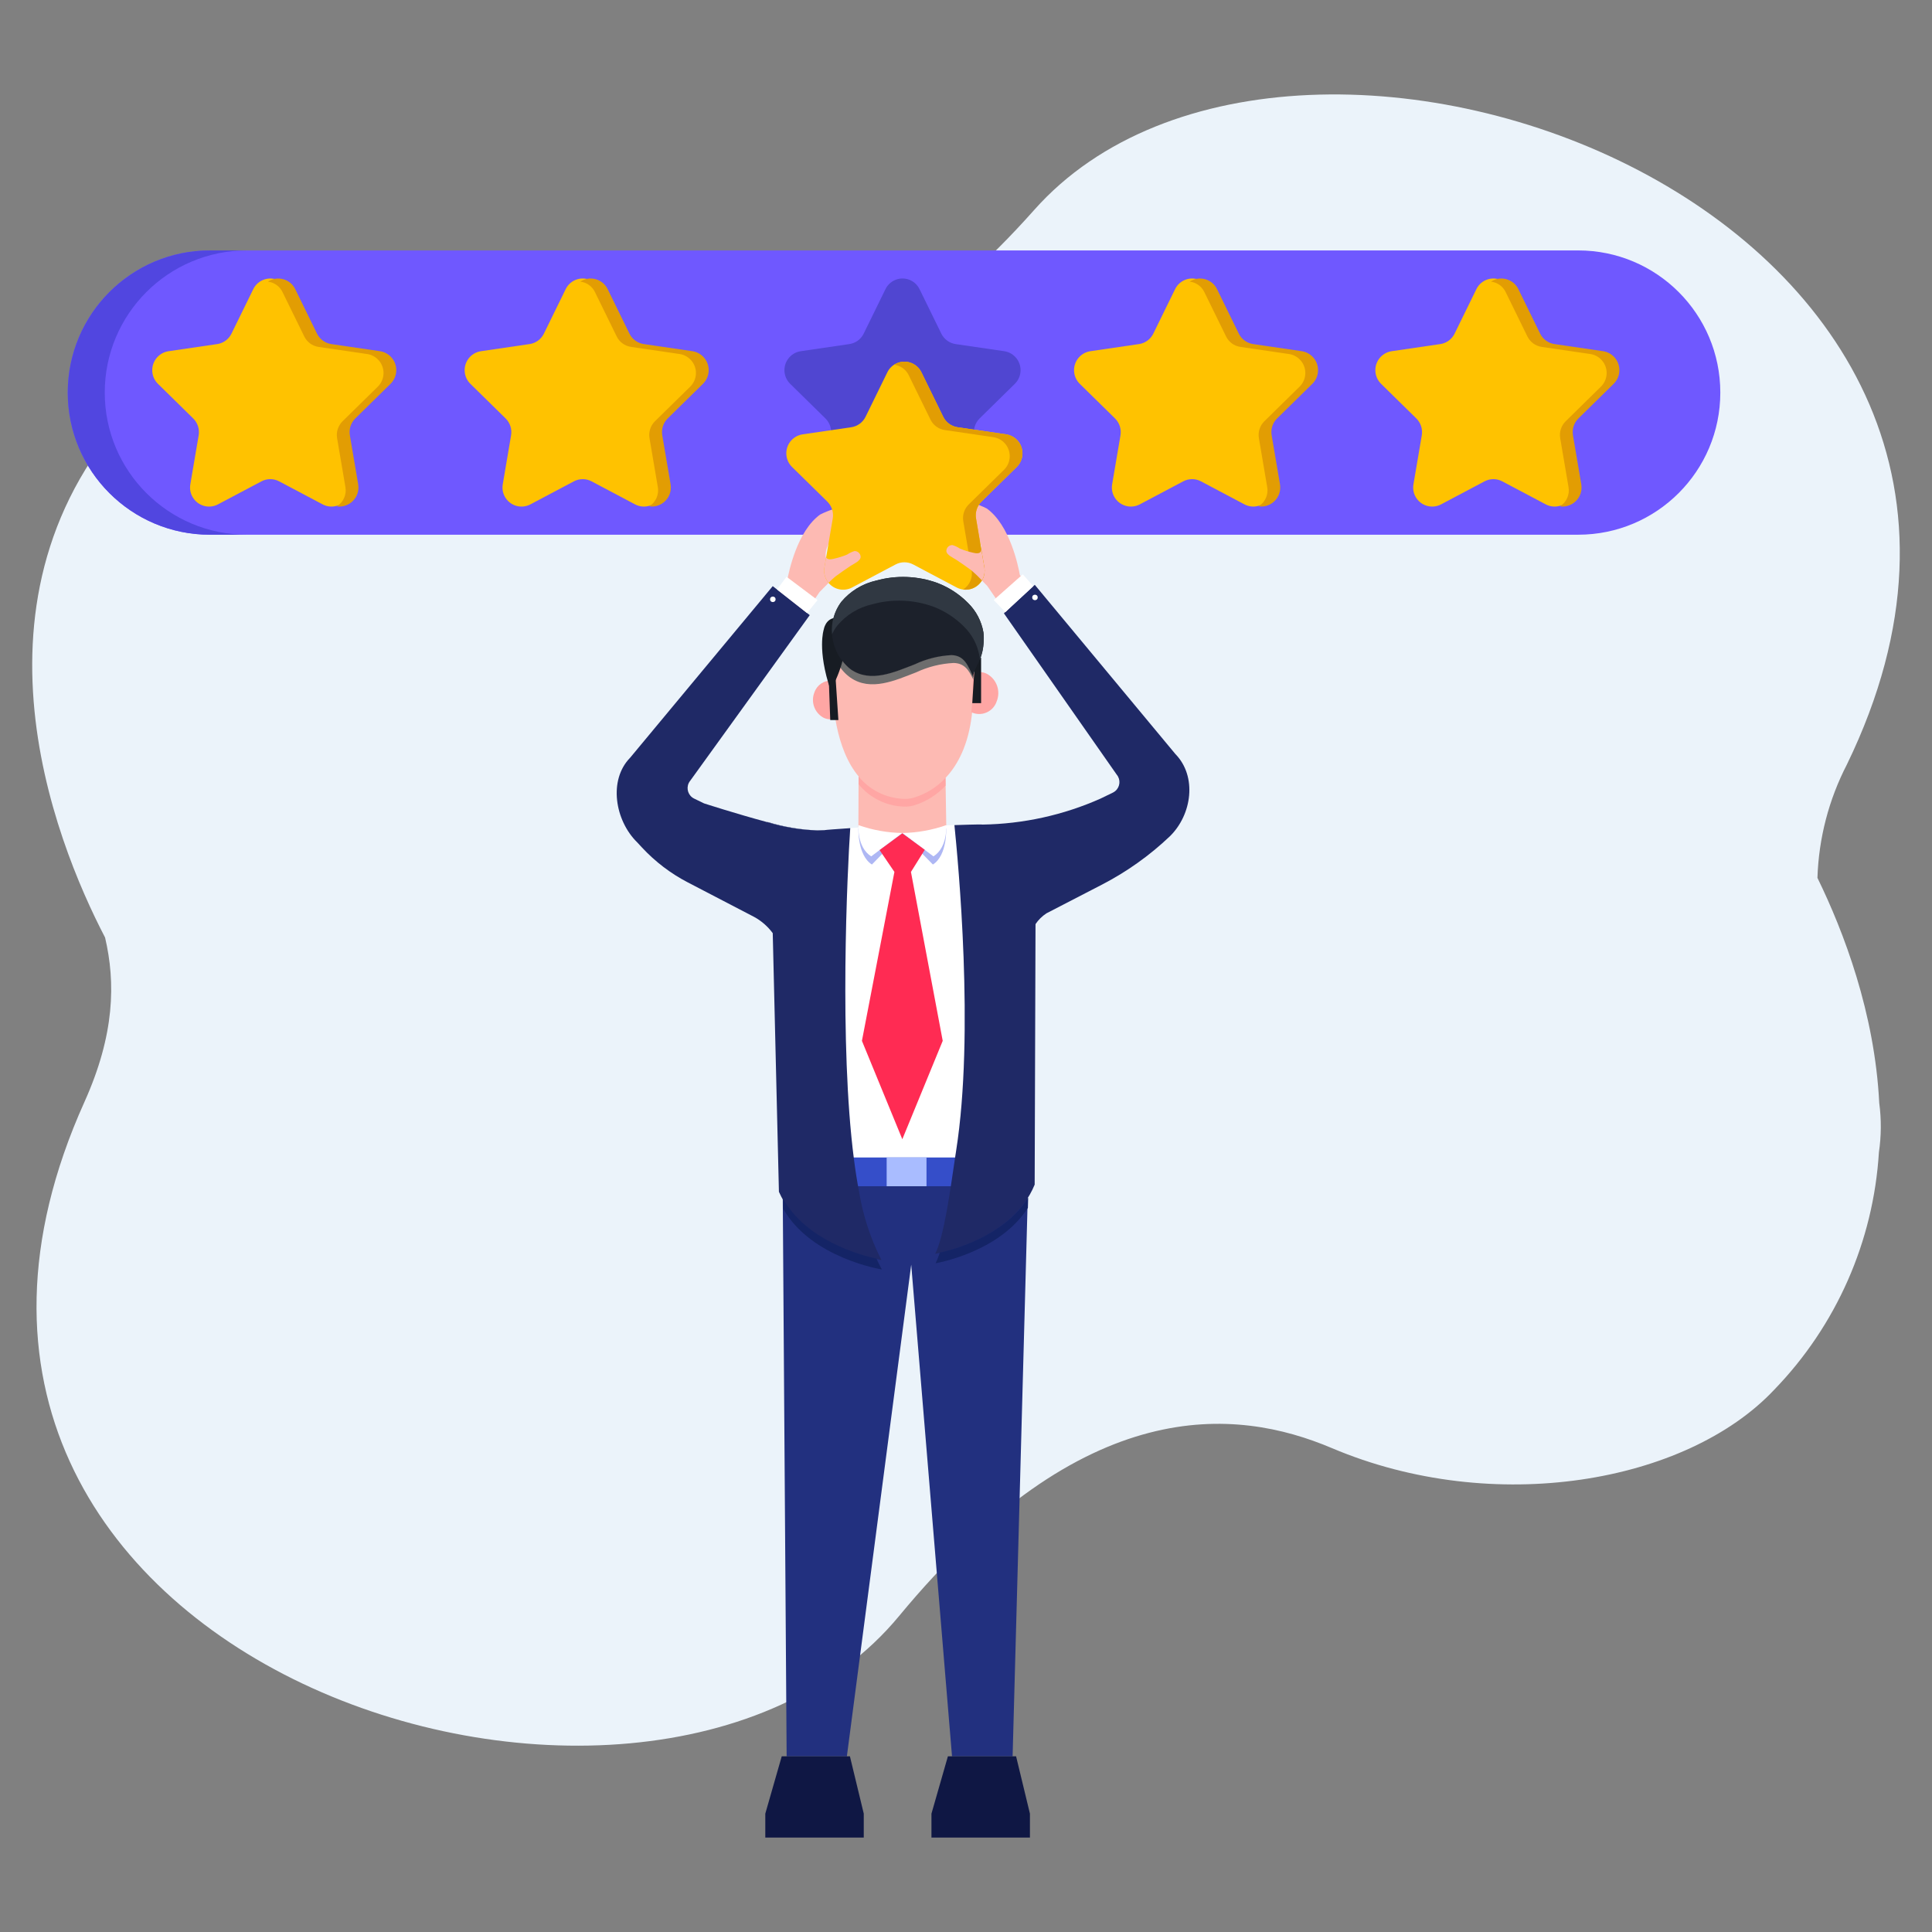 <?xml version="1.0" encoding="utf-8"?>
<!-- Generator: Adobe Illustrator 24.3.0, SVG Export Plug-In . SVG Version: 6.00 Build 0)  -->
<svg version="1.1" id="Livello_1" xmlns="http://www.w3.org/2000/svg" xmlns:xlink="http://www.w3.org/1999/xlink" x="0px" y="0px"
	 width="300px" height="300px" viewBox="0 0 300 300" enable-background="new 0 0 300 300" xml:space="preserve">
<rect x="0" y="0" width="300" height="300" fill="#808080" stroke="none"/>
<g id="Raggruppa_425" transform="translate(-939.949 -1028.415)">
	<path id="Tracciato_2242" fill="#EBF3FA" d="M1231.703,1207.36c0.377-2.543,0.395-5.126,0.053-7.673
		c-0.695-13.97-5.501-26.572-9.596-34.958c0.195-6.143,1.762-12.164,4.585-17.624c41.446-85.379-85.569-131.829-126.203-86.092
		c-29.797,33.538-53.614,29.988-68.492,22.963c-25.189-11.891-55.547-8.061-69.621,5.812c-29.96,29.536-13.996,69.158-6.164,84.206
		c1.635,6.992,1.517,15.052-3.214,25.555c-39.164,86.943,87.321,127.237,126.51,79.798c28.744-34.785,52.349-32.368,67.201-26.071
		c25.139,10.659,55.058,5.422,68.673-9.049C1225.082,1234.273,1230.853,1221.197,1231.703,1207.36z"/>
	<g id="Raggruppa_179" transform="translate(617.509 929.094)">
		<path id="Tracciato_2197" fill="#6F58FF" d="M567.497,182.35H355.033c-12.19,0-22.072-9.882-22.072-22.072c0,0,0,0,0,0l0,0
			c0.001-12.19,9.882-22.071,22.072-22.071h212.464c12.189-0.001,22.071,9.88,22.072,22.07c0,0.001,0,0.002,0,0.002l0,0
			c0,12.189-9.881,22.071-22.071,22.071C567.498,182.35,567.498,182.35,567.497,182.35z"/>
		<g id="Raggruppa_158" transform="translate(351.824 150.91)">
			<path id="Tracciato_2198" fill="#5146E0" d="M-13.118,9.37L-13.118,9.37c-0.001-12.189,9.88-22.071,22.07-22.072
				c0.001,0,0.002,0,0.002,0H3.209c-12.19,0-22.072,9.882-22.072,22.072c0,0,0,0,0,0l0,0c0,12.19,9.882,22.072,22.072,22.072l0,0
				h5.745c-12.189,0.001-22.071-9.88-22.072-22.07C-13.118,9.371-13.118,9.37-13.118,9.37z"/>
		</g>
		<path id="Tracciato_2199" fill="#5046D1" d="M480.021,158.924c1.173-1.152,1.191-3.037,0.039-4.211
			c-0.451-0.459-1.038-0.76-1.673-0.857l-7.559-1.107c-0.963-0.142-1.794-0.75-2.222-1.625l-3.38-6.902
			c-0.709-1.461-2.469-2.07-3.93-1.361c-0.593,0.288-1.073,0.767-1.361,1.361l-3.381,6.902c-0.427,0.875-1.258,1.482-2.221,1.625
			l-7.559,1.107c-1.625,0.248-2.741,1.766-2.493,3.391c0.097,0.637,0.399,1.225,0.859,1.676l5.469,5.371
			c0.696,0.685,1.014,1.668,0.849,2.631l-1.291,7.584c-0.284,1.607,0.788,3.14,2.395,3.425c0.643,0.114,1.306,0.011,1.885-0.292
			l6.763-3.581c0.858-0.455,1.886-0.455,2.745,0l6.762,3.581c1.445,0.757,3.23,0.2,3.988-1.245c0.304-0.58,0.407-1.244,0.292-1.888
			l-1.29-7.584c-0.165-0.963,0.152-1.945,0.848-2.631L480.021,158.924z"/>
		<g id="Raggruppa_173" transform="translate(428.005 166.346)">
			<path id="Tracciato_2200" fill="#FFFFFF" d="M42.639,61.1c1.318-0.046,3.441-0.112,4.176-0.095
				c-0.742-0.051-5.442,0.129-5.442,0.129v-0.013c-4.041,2.936-9.479,3.055-13.644,0.299v0.059c0,0-5.323,0.341-5.504,0.415h0.159
				c0.091-0.048,2.473-0.215,4.075-0.321c-0.448,6.623-1.734,33.554,0.573,51.393l15.695-0.132c0.065-0.435,0.128-0.855,0.188-1.236
				C45.764,93.346,43.199,66.648,42.639,61.1z"/>
			<path id="Tracciato_2201" fill="#22307F" d="M35.577,112.862l-19.637,0.168l0.644,92.669h9.353l9.991-76.351l6.336,76.351h9.408
				l2.522-92.992L35.577,112.862z"/>
			<g id="Raggruppa_161" transform="translate(20.617 193.547)">
				<g id="Raggruppa_160">
					<g id="Raggruppa_159">
						<path id="Tracciato_2202" fill="#0F1744" d="M7.943,24.765V21.05l-2.149-8.899H-4.795l-2.553,8.899v3.715H7.943z"/>
					</g>
				</g>
			</g>
			<g id="Raggruppa_163" transform="translate(43.679 193.547)">
				<g id="Raggruppa_162">
					<path id="Tracciato_2203" fill="#0F1744" d="M10.683,24.765V21.05l-2.149-8.899H-2.055l-2.553,8.899v3.715H10.683z"/>
				</g>
			</g>
			<path id="Tracciato_2204" fill="#FDBAB3" d="M41.37,61.121l-0.139-8.668h-13.47l-0.036,8.967
				C31.891,64.175,37.33,64.056,41.37,61.121z"/>
			<path id="Tracciato_2205" fill="#FDBAB3" d="M45.493,38.345c-0.05-0.981-0.137-2.014-0.266-3.095
				c-1.152-9.668-10.621-9.208-10.621-9.208c-5.408-0.039-8.148,2.606-9.525,5.012c-0.681,1.182-1.136,2.481-1.343,3.829
				c-0.101,1.256-0.138,2.516-0.112,3.775c0.007,0.559,0.028,1.163,0.063,1.797c0.073,1.378,0.223,2.751,0.448,4.112
				c0.965,5.755,3.626,12.017,10.603,12.44c0.567,0.029,1.135-0.041,1.678-0.207c2.308-0.685,7.826-3.32,8.936-12.903
				C45.554,42.053,45.6,40.196,45.493,38.345z"/>
			<path id="Tracciato_2206" fill="#FFA6A4" d="M34.731,58.225c0.567,0.029,1.135-0.041,1.678-0.207
				c1.861-0.574,3.538-1.629,4.862-3.057l-0.02-1.186c-1.321,1.418-2.99,2.465-4.842,3.037c-0.543,0.167-1.111,0.237-1.678,0.207
				c-2.713-0.105-5.252-1.368-6.972-3.469v1.201C29.478,56.853,32.016,58.118,34.731,58.225z"/>
			<path id="Tracciato_2207" fill="#FFA6A4" d="M20.904,40.469c-0.61,1.49,0.005,3.2,1.424,3.96c0.559,0.268,1.197,0.317,1.79,0.138
				c-0.317-1.954-0.487-3.929-0.508-5.909C22.405,38.589,21.301,39.328,20.904,40.469z"/>
			<path id="Tracciato_2208" fill="#FFA6A4" d="M47.654,37.592c-0.701-0.338-1.514-0.356-2.229-0.048
				c0.115,2.009,0.061,4.023-0.16,6.023c0.018,0.008,0.034,0.019,0.05,0.028c1.439,0.647,3.13,0.005,3.777-1.434
				c0.04-0.09,0.076-0.182,0.107-0.276C49.861,40.269,49.194,38.415,47.654,37.592z"/>
			<path id="Tracciato_2209" fill="#171C23" d="M46.78,42.16h-1.372l0.448-7.121l0.925,0.064L46.78,42.16z"/>
			<path id="Tracciato_2210" fill="#171C23" d="M23.355,44.78h1.264l-0.448-6.729l-1.052,0.162L23.355,44.78z"/>
			<path id="Tracciato_2211" fill="#6D6D6D" d="M45.561,37.989c-0.838-1.902-1.43-3.313-3.348-3.357
				c-1.97,0.101-3.901,0.585-5.686,1.424c-3.116,1.194-6.865,2.946-9.966,0.783c-0.625-0.444-1.164-0.998-1.59-1.636
				c-0.112,0.345-0.233,0.662-0.349,0.963c0.467,0.793,1.094,1.479,1.843,2.014c3.182,2.222,7.027,0.425,10.222-0.8
				c1.829-0.862,3.81-1.358,5.83-1.46c1.671,0.041,2.36,1.09,3.056,2.599C45.57,38.338,45.565,38.166,45.561,37.989z"/>
			<path id="Tracciato_2212" fill="#171C23" d="M25.891,30.725c0,0-0.092-1.902-1.686-1.815c-1.594,0.087-1.857,1.815-1.857,1.815
				s-1.061,3.112,1.054,9.415C25.038,37.272,25.897,34.027,25.891,30.725z"/>
			<path id="Tracciato_2213" fill="#1C212B" d="M47.178,32.651c0.041-0.499,0.027-1.001-0.04-1.497
				c-0.298-1.72-1.127-3.305-2.37-4.531c-1.352-1.372-2.983-2.438-4.782-3.125c-3.048-1.107-6.366-1.236-9.491-0.37
				c-2.13,0.478-4.043,1.647-5.439,3.325c-2.391,3.317-1.741,7.93,1.474,10.457c3.103,2.166,6.851,0.414,9.967-0.783
				c1.784-0.84,3.716-1.324,5.685-1.424c1.984,0.05,2.548,1.553,3.433,3.551c-0.246-0.559,0.582-2.014,0.815-2.483
				C46.881,34.79,47.136,33.73,47.178,32.651z"/>
			<g id="Raggruppa_164" transform="translate(29.866 29.878)">
				<path id="Tracciato_2214" fill="#303842" d="M17.268,1.272c-0.298-1.721-1.126-3.305-2.37-4.531
					c-1.352-1.373-2.983-2.438-4.783-3.125C7.067-7.49,3.749-7.62,0.624-6.754c-2.13,0.478-4.043,1.647-5.439,3.325
					c-1.079,1.438-1.583,3.226-1.413,5.016c0.211-0.475,0.48-0.922,0.799-1.332c1.396-1.679,3.309-2.848,5.439-3.325
					c3.125-0.866,6.442-0.736,9.49,0.37c1.8,0.687,3.431,1.753,4.782,3.125c1.244,1.226,2.072,2.81,2.37,4.531
					c0.029,0.209,0.041,0.417,0.05,0.624c0.355-0.898,0.559-1.848,0.604-2.812C17.348,2.27,17.335,1.768,17.268,1.272z"/>
			</g>
			<g id="Raggruppa_168" transform="translate(33.539 64.32)">
				<g id="Raggruppa_166" transform="translate(0.005 0.442)">
					<g id="Raggruppa_165">
						<path id="Tracciato_2215" fill="#AEB7F4" d="M-5.816-3.165c0,0-0.164,4.193,2.098,5.621l4.713-4.838
							c-2.289-0.033-4.568-0.295-6.804-0.783H-5.816z"/>
						<path id="Tracciato_2216" fill="#AEB7F4" d="M7.813-3.165H7.805C5.569-2.677,3.29-2.414,1.001-2.382l4.751,4.838
							C8.014,1.028,7.813-3.165,7.813-3.165z"/>
					</g>
				</g>
				<g id="Raggruppa_167">
					<path id="Tracciato_2217" fill="#FFFFFF" d="M-5.803-3.217c0,0-0.283,3.419,1.98,4.848l4.828-3.63
						c-2.318-0.036-4.615-0.448-6.802-1.219L-5.803-3.217z"/>
					<path id="Tracciato_2218" fill="#FFFFFF" d="M7.82-3.217H7.814c-2.188,0.77-4.487,1.182-6.806,1.219l4.834,3.63
						C8.103,0.202,7.82-3.217,7.82-3.217z"/>
				</g>
			</g>
			<path id="Tracciato_2219" fill="#FF2B53" d="M35.887,68.366l2.145-3.431l-3.485-2.556l-3.532,2.597l2.305,3.389l-5.045,26.232
				l6.273,15.277l6.273-15.277L35.887,68.366z"/>
			<rect id="Rettangolo_42" x="15.939" y="112.708" fill="#354EC9" width="38.258" height="4.466"/>
			<rect id="Rettangolo_43" x="32.115" y="112.708" fill="#A9BCFF" width="6.187" height="4.466"/>
			<path id="Tracciato_2220" fill="#1F2966" d="M21.23,61.922l0.985-0.026h0.006l-0.826,0.022c-2.64-0.096-5.257-0.537-7.783-1.311
				v0.05C16.085,61.407,18.646,61.832,21.23,61.922z"/>
			<path id="Tracciato_2221" fill="#1F2966" d="M47.01,61.014c-0.045,0-0.112-0.007-0.196-0.009c0.031,0,0.063,0.005,0.093,0.013
				C46.94,61.018,46.974,61.014,47.01,61.014z"/>
			<path id="Tracciato_2222" fill="#FDBAB3" d="M23.791,16.319c0.95-1.153,2.126-2.1,3.454-2.784
				c0.322-0.172,0.583-0.439,0.746-0.765c0.131-0.242,0.129-0.535-0.007-0.775c-0.155-0.197-0.374-0.332-0.62-0.38
				c-1.193-0.204-2.42-0.058-3.532,0.418c-0.697,0.228-1.376,0.506-2.032,0.832c-3.566,2.549-4.876,8.84-5.147,10.342l-1.266,1.523
				l4.171,3.295l2.142-3.124l0,0c0.911-0.921,2.014-2.074,2.462-2.407c0.774-0.57,1.561-1.12,2.363-1.65
				c0.474-0.314,1.539-0.754,1.542-1.393c-0.02-0.508-0.444-0.907-0.952-0.895c-0.402,0.121-0.784,0.302-1.132,0.537
				c-0.677,0.285-1.38,0.506-2.098,0.661c-0.402,0.096-1.119,0.209-1.231-0.349c-0.045-0.515,0.036-1.033,0.237-1.509
				C23.098,17.322,23.402,16.788,23.791,16.319z"/>
			<path id="Tracciato_2223" fill="#1F2966" d="M27.815,117.926c-0.3-1.547-0.559-3.214-0.783-4.965
				c-2.307-17.84-1.024-44.77-0.573-51.393c-1.602,0.112-3.985,0.274-4.075,0.321h-0.159h-0.006l-0.985,0.026
				c-2.583-0.091-5.143-0.517-7.617-1.267c-4.907-1.318-9.866-2.926-9.866-2.926l-1.527-0.741c-0.9-0.436-1.276-1.52-0.84-2.42
				c0.065-0.133,0.145-0.258,0.24-0.371l18.546-25.698l-5.746-4.501L-7.729,50.647c-3.384,3.46-2.35,9.735,1.104,13.125l0.772,0.829
				c2.034,2.185,4.427,4.005,7.075,5.383l10.338,5.381c1.126,0.618,2.104,1.475,2.866,2.51l0.96,40.162
				c3.851,8.694,15.913,10.592,15.913,10.592C29.592,125.263,28.416,121.652,27.815,117.926z"/>
			<path id="Tracciato_2224" fill="#1F2966" d="M76.949,50.062L55.114,23.785l-4.792,4.428L67.839,53.26
				c0.642,0.768,0.539,1.91-0.228,2.552c-0.114,0.095-0.238,0.175-0.371,0.24l-1.914,0.928c-5.771,2.566-12.002,3.938-18.317,4.035
				c-0.035,0-0.068,0-0.102,0c-0.03-0.009-0.061-0.013-0.093-0.013c-0.735-0.017-2.858,0.049-4.176,0.095
				c0.559,5.548,3.133,32.245,0.275,50.493c-0.06,0.383-0.123,0.802-0.188,1.236c-0.706,4.745-1.703,12.231-3.084,14.839
				c0,0,11.852-1.948,15.456-10.742l0.131-40.187l0.006-0.273c0.45-0.67,1.032-1.241,1.711-1.678l8.608-4.449
				c3.847-1.99,7.393-4.514,10.532-7.497l0,0C79.541,59.461,80.333,53.522,76.949,50.062z"/>
			<path id="Tracciato_2225" fill="#142466" d="M31.371,130.096c-0.294-0.519-0.57-1.088-0.835-1.678
				c-2.641-0.578-10.854-2.852-14.489-9.271l0.01,1.534C20.419,128.366,31.371,130.096,31.371,130.096z"/>
			<path id="Tracciato_2226" fill="#142466" d="M40.356,127.484c-0.167,0.566-0.383,1.117-0.646,1.646c0,0,9.872-1.626,14.336-8.601
				l0.045-1.59C50.326,124.903,42.62,126.987,40.356,127.484z"/>
			<path id="Tracciato_2227" fill="#FDBAB3" d="M52.801,22.27c-0.269-1.503-1.579-7.792-5.147-10.342
				c-0.656-0.327-1.335-0.605-2.032-0.832c-1.113-0.477-2.339-0.622-3.532-0.418c-0.246,0.048-0.466,0.183-0.62,0.38
				c-0.135,0.24-0.138,0.533-0.007,0.775c0.164,0.326,0.424,0.593,0.745,0.765c1.329,0.683,2.504,1.631,3.454,2.784
				c0.385,0.47,0.686,1.004,0.89,1.577c0.201,0.476,0.283,0.994,0.238,1.509c-0.112,0.559-0.827,0.448-1.231,0.349
				c-0.719-0.155-1.421-0.376-2.099-0.661c-0.348-0.235-0.729-0.416-1.131-0.537c-0.509-0.012-0.933,0.387-0.952,0.895
				c0,0.638,1.067,1.078,1.541,1.393c0.802,0.531,1.59,1.081,2.364,1.649c0.448,0.336,1.555,1.487,2.462,2.408l0,0l2.781,4.057
				l3.847-3.848L52.801,22.27z"/>
			<path id="Tracciato_2228" fill="#FFFFFF" d="M54.886,23.997l-1.631-1.845l-4.516,3.998l1.799,1.872L54.886,23.997z"/>
			<path id="Tracciato_2229" fill="#FFFFFF" d="M15.087,24.505l1.48-1.97l4.823,3.622l-1.643,2.014L15.087,24.505z"/>
			<circle id="Ellisse_2" fill="#FFFFFF" cx="55.143" cy="25.745" r="0.426"/>
			<circle id="Ellisse_3" fill="#FFFFFF" cx="14.44" cy="26.038" r="0.426"/>
			<path id="Tracciato_2230" fill="#FFC200" d="M52.308,5.49c1.174-1.151,1.193-3.035,0.042-4.209
				c-0.451-0.46-1.039-0.761-1.676-0.859l-7.561-1.107c-0.963-0.142-1.794-0.75-2.221-1.625l-3.381-6.902
				c-0.709-1.461-2.469-2.07-3.93-1.361c-0.593,0.288-1.073,0.767-1.361,1.361l-3.38,6.902c-0.427,0.875-1.258,1.482-2.221,1.625
				l-7.561,1.107c-1.625,0.248-2.741,1.767-2.492,3.392c0.097,0.637,0.399,1.225,0.859,1.676l5.469,5.371
				c0.696,0.685,1.013,1.668,0.849,2.631l-1.291,7.584c-0.285,1.606,0.785,3.14,2.392,3.425c0.644,0.114,1.309,0.012,1.888-0.292
				l6.762-3.581c0.859-0.455,1.887-0.455,2.746,0l6.762,3.581c1.445,0.757,3.23,0.2,3.988-1.245c0.304-0.58,0.407-1.244,0.292-1.888
				l-1.291-7.584c-0.164-0.963,0.153-1.946,0.849-2.631L52.308,5.49z"/>
			<path id="Tracciato_2231" fill="#E29D03" d="M52.314,5.489c1.174-1.151,1.193-3.035,0.042-4.209
				c-0.451-0.46-1.039-0.761-1.676-0.859l-7.561-1.107c-0.963-0.142-1.794-0.75-2.221-1.625l-3.381-6.902
				c-0.708-1.457-2.463-2.063-3.92-1.355c-0.115,0.056-0.226,0.119-0.332,0.189c0.983,0.11,1.841,0.716,2.271,1.607l3.381,6.9
				c0.427,0.875,1.258,1.483,2.221,1.625l7.559,1.107c1.625,0.249,2.742,1.768,2.493,3.394c-0.097,0.636-0.398,1.224-0.858,1.675
				l-5.47,5.371c-0.696,0.685-1.012,1.667-0.848,2.629l1.291,7.584c0.209,1.179-0.316,2.366-1.328,3.005
				c1.621,0.216,3.111-0.923,3.327-2.545c0.04-0.299,0.034-0.603-0.018-0.9l-1.291-7.584c-0.164-0.963,0.153-1.946,0.849-2.631
				L52.314,5.489z"/>
			<g id="Raggruppa_172" transform="translate(28.788 25.446)">
				<g id="Raggruppa_171">
					<g id="Raggruppa_169" transform="translate(0 0.837)">
						<path id="Tracciato_2232" fill="#FDBAB3" d="M-4.618-3.801c0.774-0.57,1.561-1.12,2.363-1.65
							c0.473-0.313,1.539-0.754,1.541-1.393C-0.733-7.353-1.156-7.752-1.665-7.74c-0.402,0.121-0.784,0.302-1.132,0.537
							c-0.678,0.284-1.381,0.505-2.099,0.66C-5.26-6.455-5.878-6.359-6.072-6.756l-0.261,1.537
							c-0.154,0.858,0.082,1.741,0.644,2.407C-5.351-3.162-4.994-3.493-4.618-3.801z"/>
					</g>
					<g id="Raggruppa_170" transform="translate(16.959)">
						<path id="Tracciato_2233" fill="#FDBAB3" d="M1.535-4.377L1.06-7.165c0,0.06-0.004,0.119-0.012,0.178
							C0.936-6.427,0.222-6.539-0.183-6.638c-0.718-0.155-1.421-0.376-2.098-0.661c-0.348-0.234-0.73-0.415-1.132-0.536
							C-3.922-7.847-4.345-7.448-4.364-6.94c0,0.638,1.067,1.079,1.541,1.393c0.802,0.531,1.59,1.081,2.363,1.649
							C0.109-3.411,0.65-2.894,1.162-2.349C1.527-2.958,1.659-3.678,1.535-4.377z"/>
					</g>
				</g>
			</g>
		</g>
		<g id="Raggruppa_178" transform="translate(363.547 154.807)">
			<g id="Raggruppa_174" transform="translate(127.921)">
				<path id="Tracciato_2234" fill="#FFC200" d="M33.523,4.117c1.173-1.152,1.191-3.037,0.039-4.211
					c-0.451-0.459-1.038-0.76-1.673-0.857l-7.559-1.107c-0.962-0.143-1.792-0.751-2.219-1.625l-3.381-6.902
					c-0.709-1.461-2.469-2.07-3.93-1.361c-0.593,0.288-1.073,0.767-1.361,1.361l-3.381,6.902C9.629-2.807,8.798-2.199,7.835-2.057
					L0.276-0.95c-1.625,0.249-2.741,1.769-2.492,3.394c0.097,0.636,0.398,1.223,0.857,1.673l5.47,5.371
					c0.696,0.685,1.013,1.668,0.848,2.631l-1.291,7.584c-0.285,1.607,0.787,3.141,2.395,3.425c0.644,0.114,1.307,0.011,1.886-0.292
					l6.762-3.581c0.858-0.455,1.886-0.455,2.745,0l6.763,3.581c1.446,0.757,3.232,0.198,3.988-1.248
					c0.303-0.579,0.405-1.241,0.292-1.885l-1.291-7.584c-0.164-0.963,0.152-1.945,0.848-2.631L33.523,4.117z"/>
				<path id="Tracciato_2235" fill="#E29D03" d="M34.748,4.116c1.173-1.152,1.191-3.037,0.039-4.211
					c-0.451-0.459-1.038-0.76-1.673-0.857l-7.559-1.107c-0.963-0.142-1.794-0.75-2.222-1.625l-3.38-6.902
					c-0.708-1.457-2.463-2.063-3.92-1.355c-0.115,0.056-0.226,0.119-0.332,0.189c0.983,0.109,1.842,0.716,2.273,1.607l3.38,6.9
					c0.427,0.875,1.258,1.483,2.221,1.626l7.561,1.106c1.625,0.249,2.741,1.769,2.492,3.394c-0.098,0.636-0.399,1.224-0.858,1.674
					l-5.469,5.371c-0.696,0.685-1.013,1.667-0.849,2.629l1.291,7.584c0.21,1.178-0.315,2.367-1.327,3.005
					c1.622,0.215,3.112-0.925,3.327-2.548c0.04-0.298,0.033-0.601-0.018-0.898l-1.291-7.584c-0.165-0.963,0.152-1.945,0.848-2.631
					L34.748,4.116z"/>
			</g>
			<g id="Raggruppa_175" transform="translate(169.738)">
				<path id="Tracciato_2236" fill="#FFC200" d="M38.493,4.117c1.173-1.152,1.191-3.037,0.039-4.211
					c-0.451-0.459-1.038-0.76-1.673-0.857l-7.559-1.107c-0.963-0.142-1.794-0.75-2.221-1.625l-3.381-6.902
					c-0.709-1.461-2.469-2.07-3.93-1.361c-0.593,0.288-1.073,0.767-1.361,1.361l-3.381,6.902c-0.427,0.875-1.258,1.483-2.221,1.625
					L5.245-0.95C3.619-0.701,2.504,0.819,2.753,2.444C2.85,3.08,3.151,3.667,3.61,4.117l5.47,5.371
					c0.696,0.686,1.012,1.668,0.848,2.631l-1.291,7.584c-0.285,1.607,0.787,3.141,2.395,3.425c0.644,0.114,1.307,0.011,1.886-0.292
					l6.762-3.581c0.858-0.455,1.886-0.455,2.745,0l6.762,3.581c1.446,0.757,3.232,0.199,3.989-1.247
					c0.303-0.579,0.406-1.243,0.292-1.886l-1.291-7.584c-0.164-0.963,0.152-1.945,0.848-2.631L38.493,4.117z"/>
				<path id="Tracciato_2237" fill="#E29D03" d="M39.721,4.116c1.173-1.152,1.191-3.037,0.039-4.211
					c-0.451-0.459-1.038-0.76-1.673-0.857l-7.559-1.107c-0.963-0.142-1.794-0.75-2.222-1.625l-3.38-6.902
					c-0.708-1.457-2.463-2.063-3.92-1.355c-0.115,0.056-0.226,0.119-0.332,0.189c0.983,0.109,1.842,0.716,2.273,1.607l3.38,6.9
					c0.427,0.875,1.258,1.483,2.221,1.626l7.561,1.106c1.625,0.249,2.741,1.769,2.492,3.394C38.501,3.519,38.2,4.107,37.74,4.557
					l-5.469,5.371c-0.696,0.685-1.013,1.667-0.849,2.629l1.291,7.584c0.209,1.179-0.316,2.367-1.328,3.005
					c1.621,0.216,3.111-0.923,3.327-2.545c0.04-0.299,0.034-0.603-0.018-0.9l-1.29-7.584c-0.165-0.963,0.152-1.945,0.848-2.631
					L39.721,4.116z"/>
			</g>
			<g id="Raggruppa_176" transform="translate(43.355)">
				<path id="Tracciato_2238" fill="#FFC200" d="M23.463,4.117c1.174-1.151,1.193-3.035,0.042-4.209
					c-0.451-0.46-1.039-0.761-1.676-0.859l-7.561-1.107c-0.963-0.142-1.794-0.75-2.221-1.625l-3.381-6.902
					c-0.709-1.461-2.469-2.07-3.93-1.361c-0.593,0.288-1.073,0.767-1.361,1.361l-3.38,6.902c-0.427,0.874-1.258,1.482-2.221,1.625
					L-9.786-0.95c-1.625,0.249-2.741,1.769-2.492,3.394c0.097,0.636,0.398,1.223,0.857,1.673l5.47,5.371
					c0.696,0.685,1.013,1.668,0.848,2.631l-1.287,7.585c-0.285,1.606,0.785,3.14,2.392,3.425c0.644,0.114,1.309,0.012,1.888-0.292
					l6.762-3.581c0.859-0.455,1.887-0.455,2.746,0l6.762,3.581c1.446,0.757,3.232,0.198,3.988-1.248
					c0.303-0.579,0.405-1.241,0.292-1.885l-1.291-7.584c-0.164-0.963,0.153-1.946,0.849-2.631L23.463,4.117z"/>
				<path id="Tracciato_2239" fill="#E29D03" d="M24.691,4.116c1.174-1.151,1.192-3.035,0.042-4.209
					c-0.451-0.46-1.039-0.761-1.676-0.859L15.498-2.06c-0.963-0.142-1.794-0.75-2.221-1.625l-3.381-6.902
					c-0.708-1.457-2.463-2.063-3.92-1.355c-0.115,0.056-0.226,0.119-0.332,0.189c0.983,0.11,1.841,0.716,2.271,1.607l3.381,6.9
					c0.427,0.875,1.258,1.484,2.221,1.626l7.559,1.106c1.625,0.249,2.742,1.768,2.493,3.394c-0.097,0.636-0.398,1.224-0.858,1.675
					l-5.47,5.371c-0.696,0.685-1.013,1.667-0.848,2.629l1.291,7.584c0.209,1.179-0.316,2.366-1.328,3.005
					c1.621,0.216,3.111-0.923,3.327-2.545c0.04-0.299,0.034-0.603-0.018-0.9l-1.291-7.584c-0.164-0.963,0.153-1.946,0.849-2.631
					L24.691,4.116z"/>
			</g>
			<g id="Raggruppa_177">
				<path id="Tracciato_2240" fill="#FFC200" d="M18.307,4.117c1.173-1.152,1.191-3.037,0.039-4.211
					c-0.451-0.459-1.038-0.76-1.673-0.857L9.113-2.057C8.15-2.199,7.319-2.807,6.892-3.681L3.51-10.583
					c-0.709-1.461-2.469-2.07-3.93-1.361c-0.593,0.288-1.073,0.767-1.361,1.361l-3.381,6.902c-0.427,0.875-1.258,1.483-2.221,1.625
					l-7.559,1.107c-1.625,0.249-2.741,1.769-2.492,3.394c0.097,0.636,0.398,1.223,0.857,1.673l5.47,5.371
					c0.696,0.686,1.012,1.668,0.848,2.631l-1.291,7.584c-0.284,1.607,0.788,3.14,2.395,3.425c0.643,0.114,1.306,0.011,1.885-0.292
					l6.763-3.581c0.858-0.455,1.886-0.455,2.745,0L9,22.836c1.446,0.757,3.232,0.199,3.989-1.247
					c0.303-0.579,0.406-1.243,0.292-1.886l-1.291-7.584c-0.164-0.963,0.152-1.945,0.848-2.631L18.307,4.117z"/>
				<path id="Tracciato_2241" fill="#E29D03" d="M19.533,4.116c1.174-1.151,1.193-3.035,0.042-4.209
					c-0.451-0.46-1.039-0.761-1.676-0.859L10.34-2.058C9.377-2.2,8.546-2.808,8.118-3.683l-3.38-6.902
					c-0.708-1.457-2.463-2.063-3.92-1.355c-0.115,0.056-0.226,0.119-0.332,0.189c0.983,0.109,1.841,0.716,2.271,1.607l3.381,6.9
					C6.566-2.368,7.397-1.76,8.36-1.617l7.561,1.106c1.625,0.249,2.741,1.769,2.492,3.394c-0.098,0.636-0.399,1.224-0.858,1.674
					l-5.469,5.371c-0.696,0.685-1.013,1.667-0.849,2.629l1.291,7.584c0.21,1.179-0.316,2.367-1.328,3.005
					c1.621,0.216,3.111-0.923,3.327-2.545c0.04-0.299,0.034-0.603-0.018-0.9l-1.29-7.584c-0.165-0.963,0.152-1.945,0.848-2.631
					L19.533,4.116z"/>
			</g>
		</g>
	</g>
</g>
</svg>
